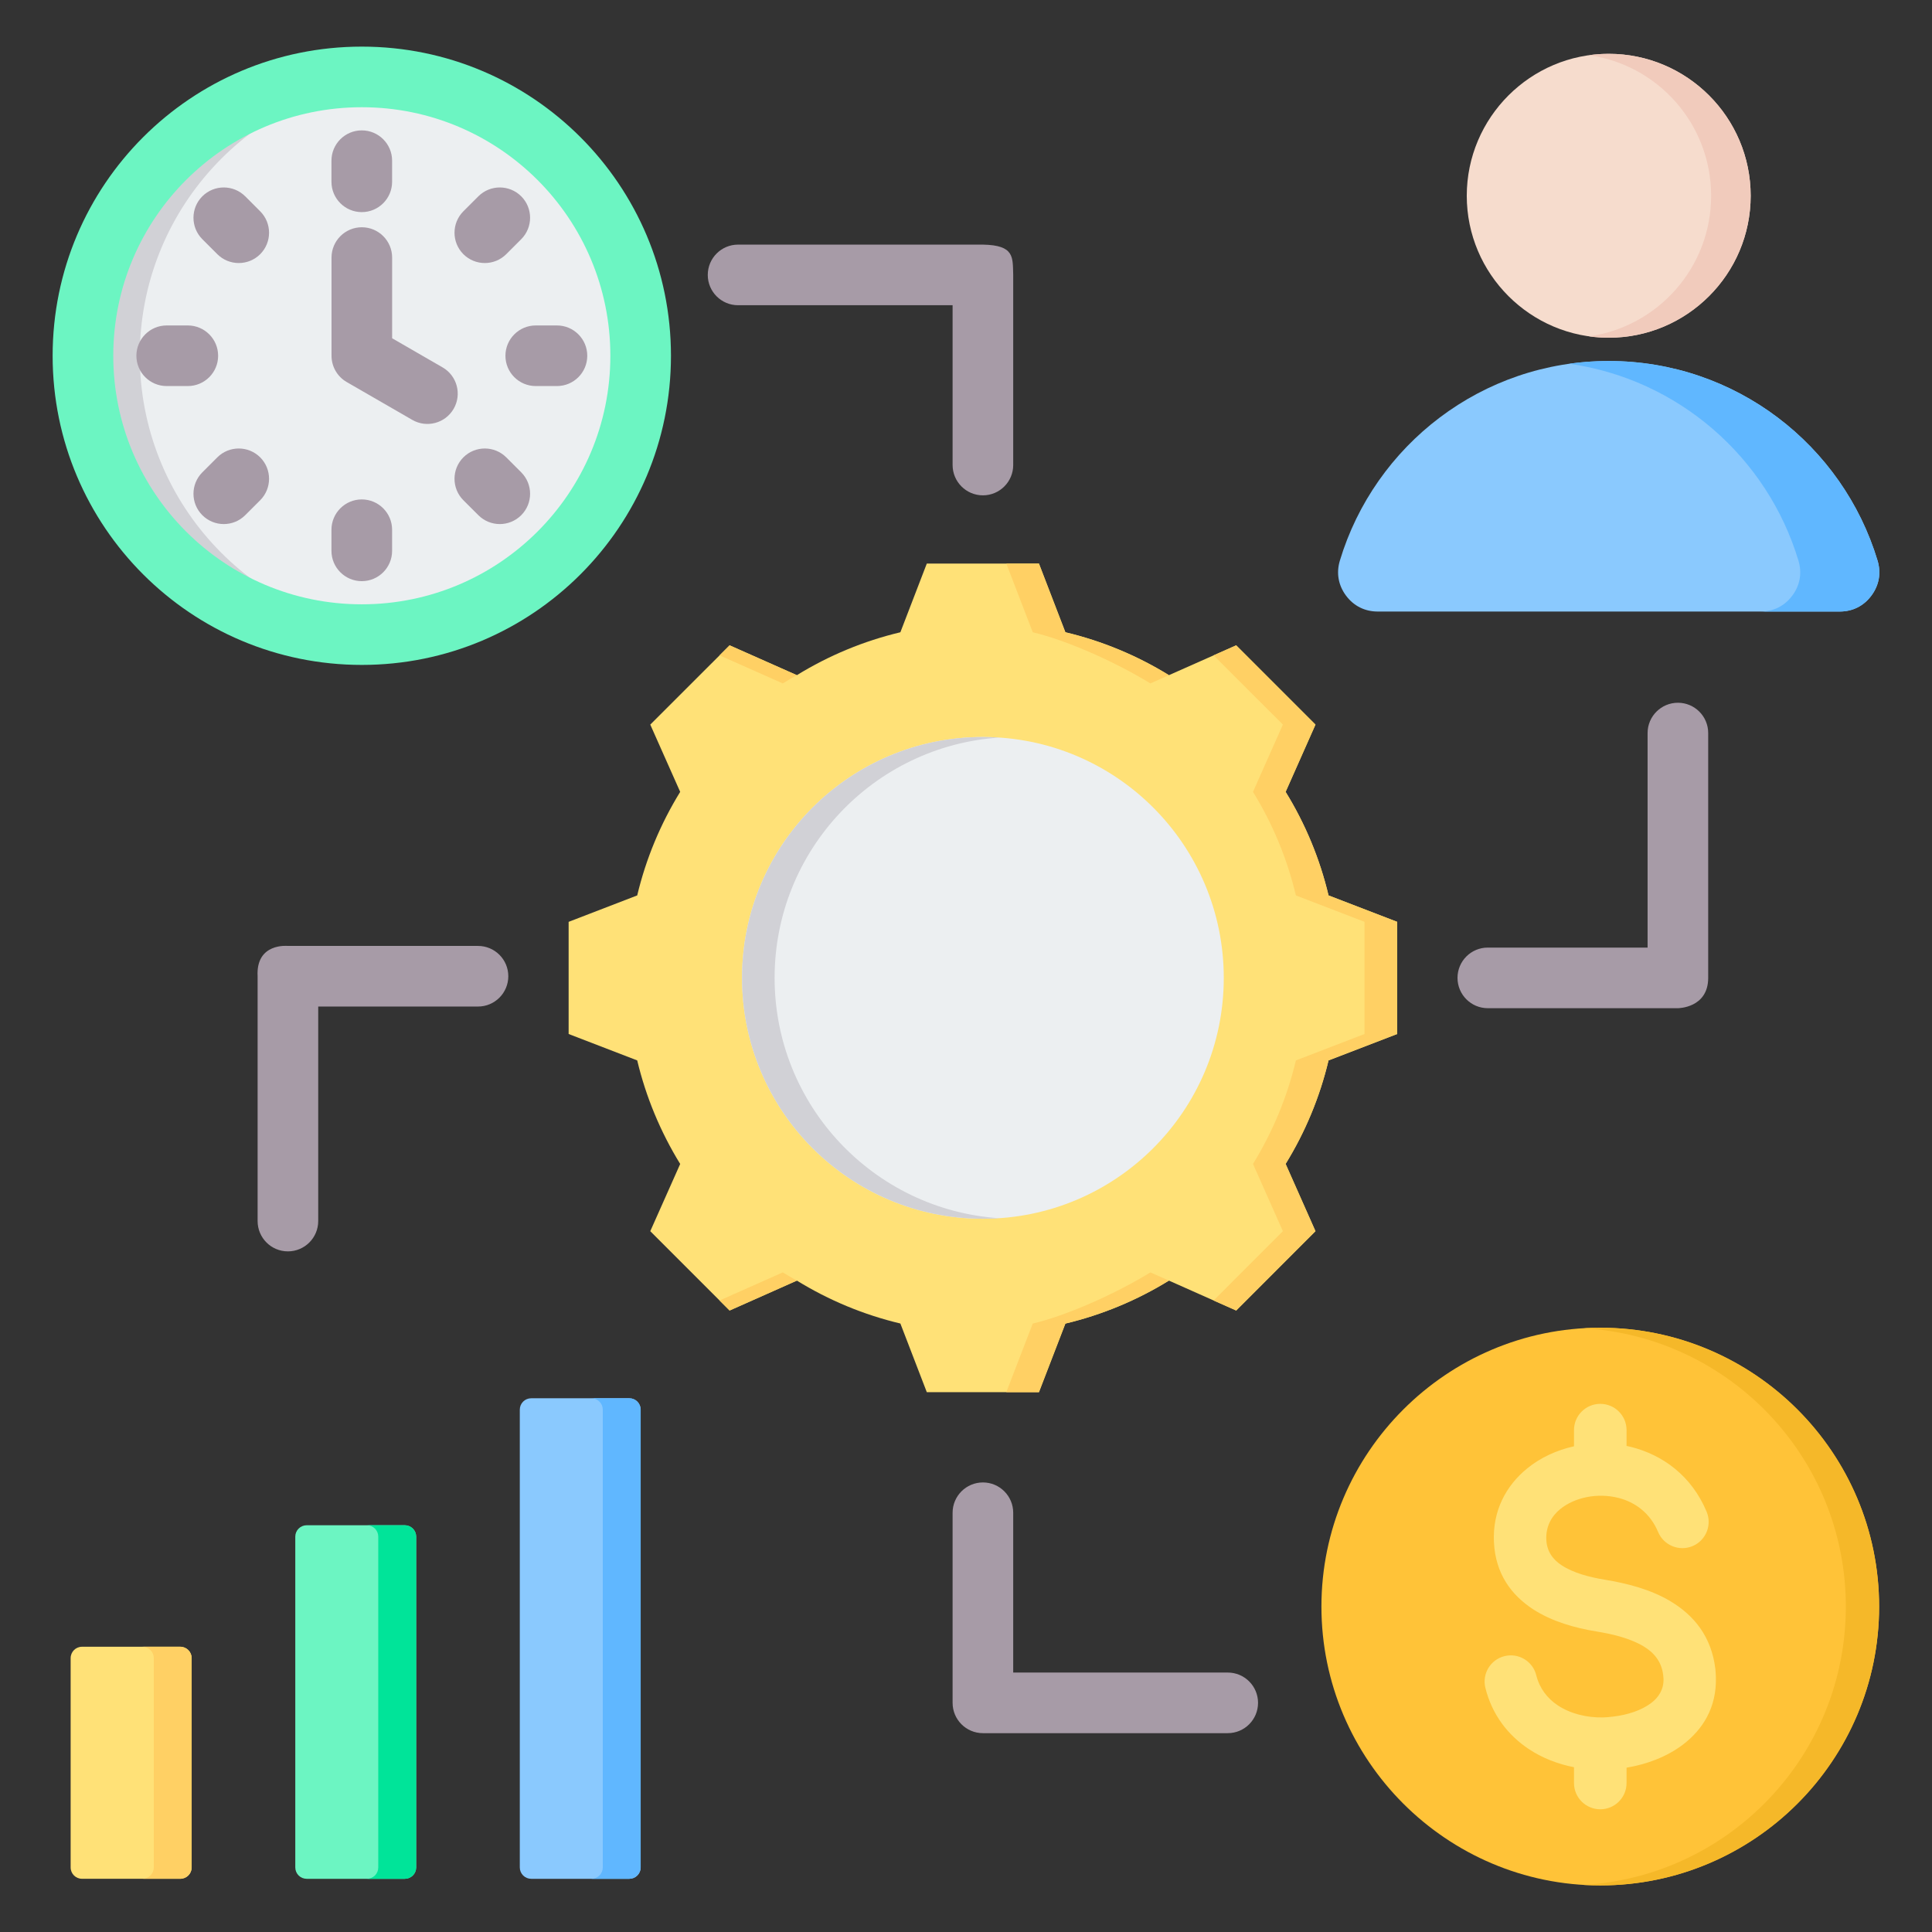 <svg width="62" height="62" viewBox="0 0 62 62" fill="none" xmlns="http://www.w3.org/2000/svg">
<rect x="0" y="0" width="62" height="62" fill="#333333" stroke="none"/>
<path fill-rule="evenodd" clip-rule="evenodd" d="M11.611 2.468C16.555 2.468 20.56 6.473 20.56 11.417C20.56 16.36 16.555 20.366 11.611 20.366C6.668 20.366 2.662 16.36 2.662 11.417C2.662 6.473 6.668 2.468 11.611 2.468Z" fill="#ECEFF1"/>
<path fill-rule="evenodd" clip-rule="evenodd" d="M12.523 20.32C12.223 20.35 11.919 20.366 11.611 20.366C6.668 20.366 2.662 16.36 2.662 11.417C2.662 6.473 6.668 2.468 11.611 2.468C11.919 2.468 12.223 2.483 12.523 2.514C8.008 2.97 4.486 6.781 4.486 11.417C4.486 16.052 8.008 19.863 12.523 20.32Z" fill="#D1D1D6"/>
<path fill-rule="evenodd" clip-rule="evenodd" d="M11.611 1.496C17.092 1.496 21.532 5.936 21.532 11.417C21.532 16.898 17.092 21.338 11.611 21.338C6.13 21.338 1.689 16.898 1.689 11.417C1.689 5.936 6.13 1.496 11.611 1.496ZM11.611 3.441C7.205 3.441 3.635 7.011 3.635 11.417C3.635 15.823 7.205 19.393 11.611 19.393C16.017 19.393 19.587 15.823 19.587 11.417C19.587 7.011 16.017 3.441 11.611 3.441Z" fill="#6CF5C2"/>
<path fill-rule="evenodd" clip-rule="evenodd" d="M10.639 8.266C10.639 7.729 11.074 7.293 11.611 7.293C12.148 7.293 12.584 7.729 12.584 8.266V10.855L14.203 11.79C14.668 12.058 14.827 12.653 14.559 13.118C14.291 13.583 13.695 13.743 13.231 13.475L11.125 12.259C10.824 12.086 10.639 11.764 10.639 11.417V8.266ZM10.637 5.156C10.637 4.619 11.073 4.184 11.61 4.184C12.147 4.184 12.583 4.619 12.583 5.156V5.834C12.583 6.371 12.147 6.807 11.61 6.807C11.073 6.807 10.637 6.371 10.637 5.834V5.156ZM15.351 6.3C15.731 5.921 16.347 5.921 16.727 6.3C17.106 6.68 17.106 7.296 16.727 7.676L16.246 8.157C15.866 8.536 15.25 8.536 14.87 8.157C14.491 7.777 14.491 7.161 14.87 6.781L15.351 6.3ZM16.727 15.158C17.106 15.538 17.106 16.154 16.727 16.533C16.347 16.913 15.731 16.913 15.351 16.533L14.87 16.053C14.491 15.673 14.491 15.057 14.87 14.677C15.25 14.298 15.866 14.298 16.246 14.677L16.727 15.158ZM7.869 16.533C7.489 16.913 6.873 16.913 6.493 16.533C6.114 16.154 6.114 15.538 6.493 15.158L6.974 14.677C7.354 14.298 7.97 14.298 8.35 14.677C8.729 15.057 8.729 15.673 8.35 16.053L7.869 16.533ZM6.493 7.676C6.114 7.296 6.114 6.68 6.493 6.3C6.873 5.921 7.489 5.921 7.869 6.3L8.35 6.781C8.729 7.161 8.729 7.777 8.35 8.157C7.97 8.536 7.354 8.536 6.974 8.157L6.493 7.676ZM17.873 10.444C18.41 10.444 18.846 10.88 18.846 11.417C18.846 11.954 18.41 12.389 17.873 12.389H17.193C16.656 12.389 16.22 11.954 16.22 11.417C16.22 10.88 16.656 10.444 17.193 10.444H17.873ZM12.583 17.678C12.583 18.214 12.147 18.65 11.61 18.65C11.073 18.65 10.637 18.214 10.637 17.678V17C10.637 16.463 11.073 16.027 11.61 16.027C12.147 16.027 12.583 16.463 12.583 17V17.678ZM5.349 12.389C4.812 12.389 4.377 11.954 4.377 11.417C4.377 10.88 4.812 10.444 5.349 10.444H6.027C6.564 10.444 7 10.88 7 11.417C7 11.954 6.564 12.389 6.027 12.389H5.349Z" fill="#A79BA7"/>
<path fill-rule="evenodd" clip-rule="evenodd" d="M20.195 44.872C20.292 44.872 20.385 44.91 20.453 44.979C20.521 45.047 20.56 45.14 20.56 45.237V59.928C20.56 60.025 20.521 60.117 20.453 60.186C20.385 60.254 20.292 60.293 20.195 60.293H17.046C16.949 60.293 16.856 60.254 16.788 60.186C16.719 60.117 16.681 60.025 16.681 59.928V45.237C16.681 45.14 16.719 45.047 16.788 44.979C16.856 44.91 16.949 44.872 17.046 44.872H20.195Z" fill="#8AC9FE"/>
<path fill-rule="evenodd" clip-rule="evenodd" d="M18.98 44.872H20.195C20.292 44.872 20.385 44.91 20.453 44.979C20.521 45.047 20.56 45.14 20.56 45.237V59.928C20.56 60.025 20.521 60.117 20.453 60.186C20.385 60.254 20.292 60.293 20.195 60.293H18.98C19.076 60.293 19.169 60.254 19.237 60.186C19.306 60.117 19.344 60.025 19.344 59.928V45.237C19.344 45.14 19.306 45.047 19.237 44.979C19.169 44.91 19.076 44.872 18.98 44.872Z" fill="#60B7FF"/>
<path fill-rule="evenodd" clip-rule="evenodd" d="M12.99 48.947C13.087 48.947 13.18 48.986 13.248 49.054C13.317 49.123 13.355 49.215 13.355 49.312V59.928C13.355 60.025 13.317 60.117 13.248 60.186C13.18 60.254 13.087 60.293 12.99 60.293H9.841C9.744 60.293 9.651 60.254 9.583 60.186C9.514 60.117 9.476 60.025 9.476 59.928V49.312C9.476 49.215 9.514 49.123 9.583 49.054C9.651 48.986 9.744 48.947 9.841 48.947H12.99Z" fill="#6CF5C2"/>
<path fill-rule="evenodd" clip-rule="evenodd" d="M11.775 48.947H12.99C13.087 48.947 13.18 48.986 13.248 49.054C13.317 49.123 13.355 49.215 13.355 49.312V59.928C13.355 60.025 13.317 60.117 13.248 60.186C13.18 60.254 13.087 60.293 12.99 60.293H11.775C11.871 60.293 11.964 60.254 12.033 60.186C12.101 60.117 12.139 60.025 12.139 59.928V49.312C12.139 49.215 12.101 49.123 12.033 49.054C11.964 48.986 11.871 48.947 11.775 48.947Z" fill="#00E499"/>
<path fill-rule="evenodd" clip-rule="evenodd" d="M2.267 53.211C2.267 53.01 2.43 52.846 2.631 52.846H5.786C5.987 52.846 6.151 53.01 6.151 53.211V59.928C6.151 60.129 5.987 60.292 5.786 60.292H2.631C2.43 60.292 2.267 60.129 2.267 59.928V53.211Z" fill="#FFE177"/>
<path fill-rule="evenodd" clip-rule="evenodd" d="M4.57 52.846H5.786C5.987 52.846 6.15 53.01 6.15 53.211V59.928C6.15 60.129 5.987 60.292 5.786 60.292H4.57C4.772 60.292 4.935 60.129 4.935 59.928V53.211C4.935 53.01 4.772 52.846 4.57 52.846Z" fill="#FFD064"/>
<path fill-rule="evenodd" clip-rule="evenodd" d="M8.267 31.33C8.208 30.245 9.239 30.356 9.239 30.356H15.34C15.877 30.356 16.312 30.791 16.312 31.328C16.312 31.865 15.877 32.301 15.34 32.301H10.212V39.185C10.212 39.722 9.776 40.158 9.239 40.158C8.702 40.158 8.267 39.722 8.267 39.185V31.33ZM52.873 30.409V23.524C52.873 22.988 53.309 22.552 53.846 22.552C54.383 22.552 54.818 22.988 54.818 23.524V31.38C54.818 32.353 53.846 32.354 53.846 32.354H47.745C47.208 32.354 46.773 31.918 46.773 31.381C46.773 30.845 47.208 30.409 47.745 30.409H52.873ZM31.541 7.85C32.566 7.868 32.496 8.259 32.515 8.823V14.923C32.515 15.46 32.079 15.896 31.543 15.896C31.006 15.896 30.57 15.46 30.57 14.923V9.795H23.685C23.148 9.795 22.713 9.359 22.713 8.823C22.713 8.286 23.148 7.85 23.685 7.85H31.541ZM32.515 53.674H39.4C39.937 53.674 40.372 54.109 40.372 54.646C40.372 55.183 39.937 55.619 39.4 55.619H31.543C31.005 55.619 30.57 55.183 30.57 54.646V48.546C30.57 48.009 31.006 47.573 31.543 47.573C32.079 47.573 32.515 48.009 32.515 48.546V53.674Z" fill="#A79BA7"/>
<path fill-rule="evenodd" clip-rule="evenodd" d="M34.189 20.29C35.364 20.569 36.485 21.034 37.512 21.667L39.671 20.709L42.215 23.253L41.257 25.412C41.89 26.439 42.355 27.56 42.634 28.735L44.837 29.583V33.182L42.634 34.03C42.355 35.203 41.89 36.324 41.257 37.351L42.215 39.51L39.671 42.056L37.512 41.096C36.485 41.729 35.364 42.195 34.189 42.475L33.341 44.676H29.742L28.894 42.473C27.721 42.194 26.6 41.729 25.573 41.096L23.414 42.056L20.868 39.51L21.828 37.353C21.195 36.324 20.729 35.203 20.449 34.03L18.248 33.182V29.583L20.449 28.735C20.729 27.56 21.195 26.439 21.828 25.412L20.868 23.253L23.414 20.709L25.572 21.667C26.6 21.034 27.721 20.569 28.894 20.29L29.742 18.086H33.341L34.189 20.29Z" fill="#FFE177"/>
<path fill-rule="evenodd" clip-rule="evenodd" d="M38.946 21.031L39.671 20.709L42.215 23.253L41.257 25.412C41.89 26.439 42.355 27.56 42.634 28.735L44.838 29.583V33.182L42.634 34.03C42.355 35.203 41.89 36.324 41.257 37.351L42.215 39.51L39.671 42.056L38.946 41.734L41.169 39.51L40.21 37.351C40.843 36.324 41.307 35.203 41.587 34.03L43.79 33.182V29.583L41.587 28.735C41.307 27.56 40.843 26.439 40.21 25.412L41.169 23.253L38.946 21.031ZM23.092 21.031L23.414 20.709L25.572 21.667C25.419 21.752 25.268 21.84 25.121 21.932L23.092 21.031ZM34.189 20.29C35.364 20.569 36.485 21.034 37.512 21.667L36.917 21.932C35.89 21.299 34.317 20.569 33.142 20.29L32.294 18.086H33.341L34.189 20.29ZM25.573 41.096L23.414 42.056L23.092 41.734L25.121 40.832C25.268 40.923 25.419 41.011 25.573 41.096ZM37.512 41.096C36.485 41.729 35.364 42.195 34.189 42.475L33.341 44.676H32.294L33.142 42.475C34.317 42.195 35.89 41.465 36.919 40.832L37.512 41.096Z" fill="#FFD064"/>
<path fill-rule="evenodd" clip-rule="evenodd" d="M31.542 23.651C35.811 23.651 39.272 27.112 39.272 31.382C39.272 35.65 35.811 39.111 31.542 39.111C27.274 39.111 23.813 35.65 23.813 31.382C23.813 27.112 27.274 23.651 31.542 23.651Z" fill="#ECEFF1"/>
<path fill-rule="evenodd" clip-rule="evenodd" d="M31.542 23.651C31.718 23.651 31.892 23.658 32.066 23.67C28.041 23.939 24.858 27.288 24.858 31.382C24.858 35.474 28.041 38.824 32.066 39.094C31.892 39.105 31.718 39.111 31.542 39.111C27.274 39.111 23.813 35.65 23.813 31.382C23.813 27.112 27.274 23.651 31.542 23.651Z" fill="#D1D1D6"/>
<path fill-rule="evenodd" clip-rule="evenodd" d="M51.354 60.505C46.425 60.505 42.406 56.485 42.406 51.557C42.406 46.628 46.425 42.608 51.354 42.608C56.283 42.608 60.303 46.628 60.303 51.557C60.303 56.485 56.283 60.505 51.354 60.505Z" fill="#FFC338"/>
<path fill-rule="evenodd" clip-rule="evenodd" d="M59.235 51.557C59.235 46.794 55.514 42.9 50.821 42.624C50.997 42.614 51.175 42.608 51.354 42.608C56.297 42.608 60.303 46.614 60.303 51.557C60.303 56.499 56.297 60.505 51.354 60.505C51.175 60.505 50.997 60.499 50.821 60.489C55.514 60.213 59.235 56.319 59.235 51.557Z" fill="#F5B829"/>
<path d="M54.767 48.511C54.947 48.942 54.745 49.436 54.316 49.616C53.887 49.796 53.393 49.594 53.211 49.165C52.957 48.556 52.471 48.204 51.94 48.07C51.6 47.984 51.246 47.979 50.915 48.045C50.596 48.11 50.302 48.24 50.071 48.427C49.784 48.66 49.603 48.996 49.623 49.413C49.641 49.792 49.84 50.053 50.117 50.233C50.49 50.478 51.007 50.614 51.498 50.694C52.204 50.81 52.973 51.003 53.617 51.392C54.36 51.84 54.921 52.516 55.047 53.552C55.056 53.633 55.062 53.728 55.065 53.837C55.088 54.787 54.655 55.494 54.005 55.988C53.49 56.379 52.84 56.62 52.198 56.727V57.219C52.198 57.685 51.82 58.062 51.355 58.062C50.889 58.062 50.511 57.685 50.511 57.219V56.712C49.989 56.61 49.491 56.416 49.059 56.128C48.393 55.684 47.883 55.031 47.667 54.164C47.556 53.713 47.831 53.258 48.283 53.147C48.734 53.036 49.191 53.312 49.301 53.763C49.407 54.184 49.658 54.505 49.988 54.725C50.396 54.996 50.921 55.126 51.452 55.114C51.541 55.111 51.649 55.103 51.773 55.087C52.225 55.033 52.673 54.891 52.99 54.65C53.232 54.467 53.393 54.211 53.384 53.876C53.384 53.853 53.38 53.811 53.373 53.75C53.321 53.321 53.076 53.033 52.748 52.835C52.323 52.578 51.758 52.441 51.228 52.355C50.546 52.243 49.806 52.038 49.2 51.644C48.497 51.184 47.992 50.505 47.942 49.491C47.894 48.485 48.327 47.678 49.011 47.122C49.434 46.777 49.956 46.536 50.511 46.413V45.894C50.511 45.428 50.889 45.051 51.355 45.051C51.82 45.051 52.198 45.428 52.198 45.894V46.401C52.248 46.412 52.298 46.423 52.348 46.435C53.361 46.693 54.283 47.358 54.767 48.511Z" fill="#FFE177"/>
<path fill-rule="evenodd" clip-rule="evenodd" d="M44.213 19.625H59.037C59.453 19.625 59.809 19.446 60.056 19.113C60.303 18.78 60.373 18.386 60.253 17.99C59.135 14.284 55.696 11.585 51.626 11.585C47.555 11.585 44.115 14.284 42.998 17.99C42.878 18.386 42.947 18.78 43.194 19.113C43.441 19.446 43.799 19.625 44.213 19.625Z" fill="#8AC9FE"/>
<path fill-rule="evenodd" clip-rule="evenodd" d="M59.037 19.625C59.453 19.625 59.809 19.446 60.056 19.113C60.303 18.78 60.373 18.386 60.253 17.99C59.135 14.284 55.696 11.585 51.626 11.585C51.194 11.585 50.771 11.615 50.356 11.673C53.859 12.168 56.715 14.676 57.714 17.99C57.834 18.386 57.766 18.78 57.518 19.113C57.271 19.446 56.914 19.625 56.499 19.625H59.037Z" fill="#60B7FF"/>
<path fill-rule="evenodd" clip-rule="evenodd" d="M51.626 10.838C54.135 10.838 56.181 8.792 56.181 6.283C56.181 3.773 54.135 1.727 51.626 1.727C49.116 1.727 47.07 3.773 47.07 6.283C47.07 8.792 49.116 10.838 51.626 10.838Z" fill="#F6DCCD"/>
<path fill-rule="evenodd" clip-rule="evenodd" d="M51.626 1.727C54.141 1.727 56.181 3.767 56.181 6.283C56.181 8.799 54.141 10.838 51.626 10.838C51.41 10.838 51.198 10.823 50.99 10.795C53.206 10.485 54.912 8.584 54.912 6.283C54.912 3.983 53.206 2.08 50.99 1.771C51.198 1.743 51.41 1.727 51.626 1.727Z" fill="#F1CBBC"/>
</svg>

